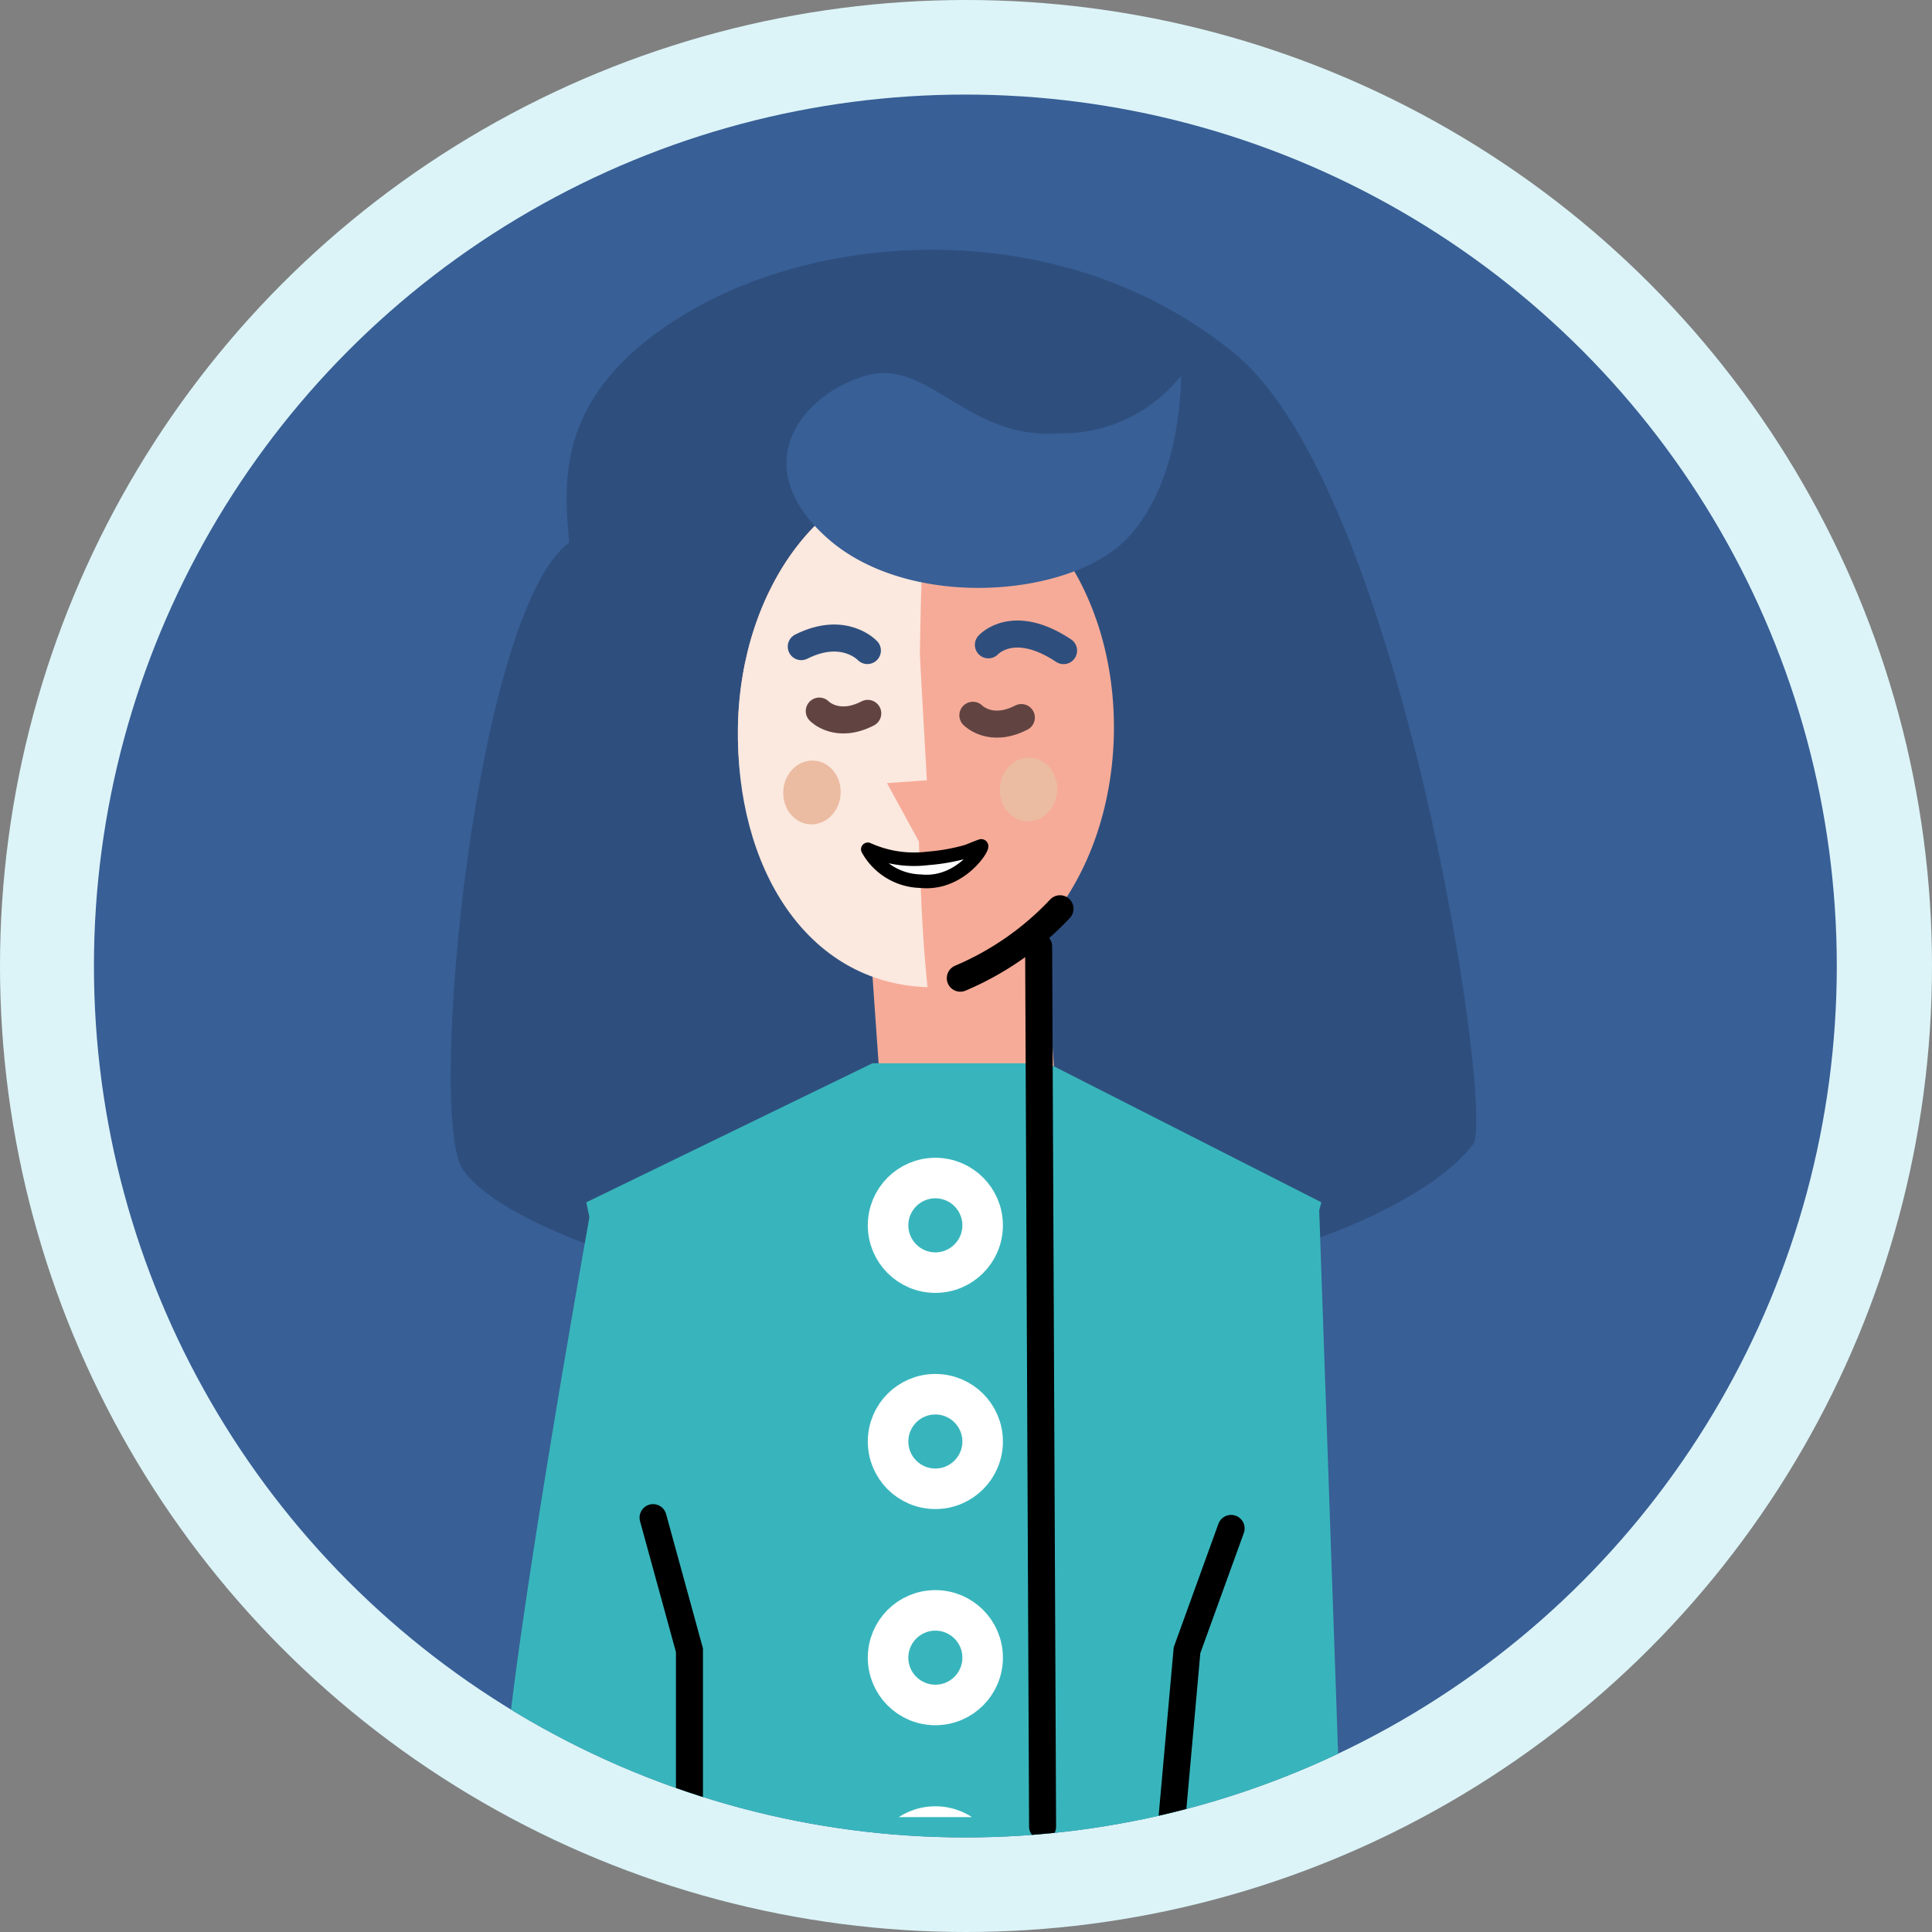 <?xml version="1.0" encoding="UTF-8"?> <svg xmlns="http://www.w3.org/2000/svg" xmlns:xlink="http://www.w3.org/1999/xlink" width="143" height="143" viewBox="0 0 143 143"><rect x="0" y="0" width="143" height="143" fill="#808080" stroke="none"/><defs><clipPath id="clip-path"><circle id="Ellipse_230" data-name="Ellipse 230" cx="64.5" cy="64.5" r="64.5" fill="#f6ab98" opacity="0.52"></circle></clipPath><clipPath id="clip-path-2"><rect width="12.894" height="50.302" fill="none"></rect></clipPath></defs><g id="Group_4065" data-name="Group 4065" transform="translate(-4027.047 -1934)"><circle id="Ellipse_272" data-name="Ellipse 272" cx="71.5" cy="71.5" r="71.5" transform="translate(4027.047 1934)" fill="#dcf4f8"></circle><g id="Group_160" data-name="Group 160" transform="translate(2652 518.246)"><circle id="Ellipse_231" data-name="Ellipse 231" cx="64.5" cy="64.5" r="64.5" transform="translate(1382 1422.754)" fill="#385f96"></circle><g id="Group_29" data-name="Group 29" transform="translate(1382 1422.754)" clip-path="url(#clip-path)"><g id="Group_119" data-name="Group 119" transform="translate(25.51 8.312)"><g id="Group_63" data-name="Group 63" transform="translate(0 0)"><path id="Union_23" data-name="Union 23" d="M38.589,77.692C19.933,79.118,4.148,73.817,1.325,69.78S.129,28.594,6.8,23.111C6.225,18.786,4.934,11.9,15.057,5.391s27.424-8.254,40.226,1.18S77.475,61.8,75.947,64.075C72.179,69.676,57.244,76.266,38.589,77.692Z" transform="translate(4.079 1.417) rotate(3)" fill="#2e4f7e"></path><path id="Rectangle_163" data-name="Rectangle 163" d="M6.462,0h0a6.462,6.462,0,0,1,6.462,6.462v11.93a0,0,0,0,1,0,0H0a0,0,0,0,1,0,0V6.462A6.462,6.462,0,0,1,6.462,0Z" transform="matrix(-0.998, 0.07, -0.07, -0.998, 46.012, 70.27)" fill="#f6ab98"></path><path id="Union_25" data-name="Union 25" d="M19.2.356C26.623,2.345,30.453,12.127,27.753,22.2S16.845,38.835,9.42,36.846-1.835,25.075.865,15,11.773-1.634,19.2.356Z" transform="matrix(-0.97, 0.242, -0.242, -0.97, 54.452, 53.308)" fill="#f6ab98"></path><path id="Union_27" data-name="Union 27" d="M9.382,0c8.605,2.44,11.651,12.022,8.951,22.1S7.425,38.731,0,36.742C1.8,31.084,1.2,34.379,3.9,24.3c.189-.705,1.862-9.83,2.06-10.6.228-.884,1.1-1.459,1.28-2.348C8.571,4.936,8.8,3.876,9.382,0Z" transform="matrix(-0.97, 0.242, -0.242, -0.97, 45.287, 55.485)" fill="#fbe8de"></path><g id="Group_34" data-name="Group 34" transform="matrix(0.998, -0.07, 0.07, 0.998, 26.704, 30.552)"><path id="Path_64" data-name="Path 64" d="M0,.059S2.639-.72,4.493,3.369" transform="matrix(0.883, -0.469, 0.469, 0.883, 13.791, 2.786)" fill="none" stroke="#2e4f7e" stroke-linecap="round" stroke-width="2"></path><path id="Path_81" data-name="Path 81" d="M0,2.222S1.746,2.9,3.321.861" transform="matrix(0.875, 0.485, -0.485, 0.875, 13.387, 6.012)" fill="none" stroke="#614442" stroke-linecap="round" stroke-width="2"></path><path id="Path_330" data-name="Path 330" d="M0,2.222S1.746,2.9,3.321.861" transform="matrix(0.875, 0.485, -0.485, 0.875, 2.073, 4.908)" fill="none" stroke="#614442" stroke-linecap="round" stroke-width="2"></path><path id="Path_65" data-name="Path 65" d="M4.218.045S1.74-.542,0,2.539" transform="translate(1.563 0) rotate(38)" fill="none" stroke="#2e4f7e" stroke-linecap="round" stroke-width="2"></path><path id="Polygon_1" data-name="Polygon 1" d="M2.231,0,4.462,4.868H0Z" transform="translate(10.083 17.385) rotate(180)" fill="#f6ab98"></path><path id="Path_728" data-name="Path 728" d="M0,0A8.31,8.31,0,0,0,4.385.984,14.68,14.68,0,0,0,7.222.689C7.414.652,8.031.43,8.377.339S6.74,3.158,3.728,2.628A4.585,4.585,0,0,1,0,0Z" transform="translate(3.86 17.301)" fill="#fff" stroke="#000" stroke-linecap="round" stroke-linejoin="round" stroke-width="1"></path></g><path id="Path_342" data-name="Path 342" d="M11.521,0C17.56,0,26.584,7.722,27.008,15.774s-6.2,8.771-10.483,6.438-1.937-8.638-7.084-13.1A11.257,11.257,0,0,0,0,5.687S5.481,0,11.521,0Z" transform="translate(58.972 16.528) rotate(135)" fill="#385f96"></path><path id="Path_223" data-name="Path 223" d="M0,5.266A21.775,21.775,0,0,0,7.287,0" transform="translate(38.708 51.824) rotate(1)" fill="none" stroke="#000" stroke-linecap="round" stroke-width="2"></path><ellipse id="Ellipse_142" data-name="Ellipse 142" cx="2.124" cy="2.36" rx="2.124" ry="2.36" transform="matrix(0.998, 0.07, -0.07, 0.998, 41.709, 40.621)" fill="#ebbba2"></ellipse><ellipse id="Ellipse_154" data-name="Ellipse 154" cx="2.124" cy="2.36" rx="2.124" ry="2.36" transform="matrix(0.998, 0.07, -0.07, 0.998, 25.681, 40.838)" fill="#ebbba2"></ellipse></g><g id="Group_62" data-name="Group 62" transform="translate(2.934 63.386)"><path id="Path_196" data-name="Path 196" d="M3855.176,1966.7l1.681,48.316a59.949,59.949,0,0,1,1.216,39.805c-.608,10.027,6.685,14.281-7.9,27.651-3.646.379-6.685-26.132-6.685-26.132s-6.381-24.612-1.52-41.324c-.3-6.989,0-15.69,0-15.69Z" transform="translate(-3792.944 -1956.233)" fill="#38b5bc"></path><path id="Path_385" data-name="Path 385" d="M3856.857,2003.315V2019a59.95,59.95,0,0,1,1.216,39.805c-.608,10.027,6.685,14.281-7.9,27.651-3.646.379-6.685-26.132-6.685-26.132s-6.381-24.612-1.52-41.324c-.3-6.989,6.525-44.754,6.525-44.754Z" transform="translate(-3840.141 -1963.522)" fill="#38b5bc"></path><path id="Path_197" data-name="Path 197" d="M3772.643,1944.458l-21.185,10.294,6.951,33.563.911,20.42s7.768,5.035,16.775,5.035a59.805,59.805,0,0,0,17.887-3.241l2.345-22.214,9.54-33.563-20.25-10.294Z" transform="translate(-3743.458 -1944.458)" fill="#38b5bc"></path><path id="Path_215" data-name="Path 215" d="M0,0,9.016,3.264,30.731,5.208" transform="translate(55.726 34.43) rotate(90)" fill="none" stroke="#000" stroke-linecap="round" stroke-width="2"></path><path id="Path_394" data-name="Path 394" d="M0,2.693,9.814,0H30.338" transform="translate(15.634 33.632) rotate(90)" fill="none" stroke="#000" stroke-linecap="round" stroke-width="2"></path></g></g><path id="Path_727" data-name="Path 727" d="M0,24.675,60.293,0" transform="translate(92.802 72.3) rotate(112)" fill="none" stroke="#000" stroke-linecap="round" stroke-width="2"></path></g><g id="Repeat_Grid_29" data-name="Repeat Grid 29" transform="translate(1437.779 1499.949)" clip-path="url(#clip-path-2)"><g transform="translate(-488.5 -2567.5)"><g id="Ellipse_177" data-name="Ellipse 177" transform="translate(493 2572)" fill="none" stroke="#fff" stroke-linecap="round" stroke-width="3"><circle cx="2" cy="2" r="2" stroke="none"></circle><circle cx="2" cy="2" r="3.5" fill="none"></circle></g></g><g transform="translate(-488.5 -2551.5)"><g id="Ellipse_178" data-name="Ellipse 178" transform="translate(493 2572)" fill="none" stroke="#fff" stroke-linecap="round" stroke-width="3"><circle cx="2" cy="2" r="2" stroke="none"></circle><circle cx="2" cy="2" r="3.5" fill="none"></circle></g></g><g transform="translate(-488.5 -2535.5)"><g id="Ellipse_178-2" data-name="Ellipse 178" transform="translate(493 2572)" fill="none" stroke="#fff" stroke-linecap="round" stroke-width="3"><circle cx="2" cy="2" r="2" stroke="none"></circle><circle cx="2" cy="2" r="3.5" fill="none"></circle></g></g><g transform="translate(-488.5 -2519.5)"><g id="Ellipse_178-3" data-name="Ellipse 178" transform="translate(493 2572)" fill="none" stroke="#fff" stroke-linecap="round" stroke-width="3"><circle cx="2" cy="2" r="2" stroke="none"></circle><circle cx="2" cy="2" r="3.5" fill="none"></circle></g></g></g></g></g></svg> 